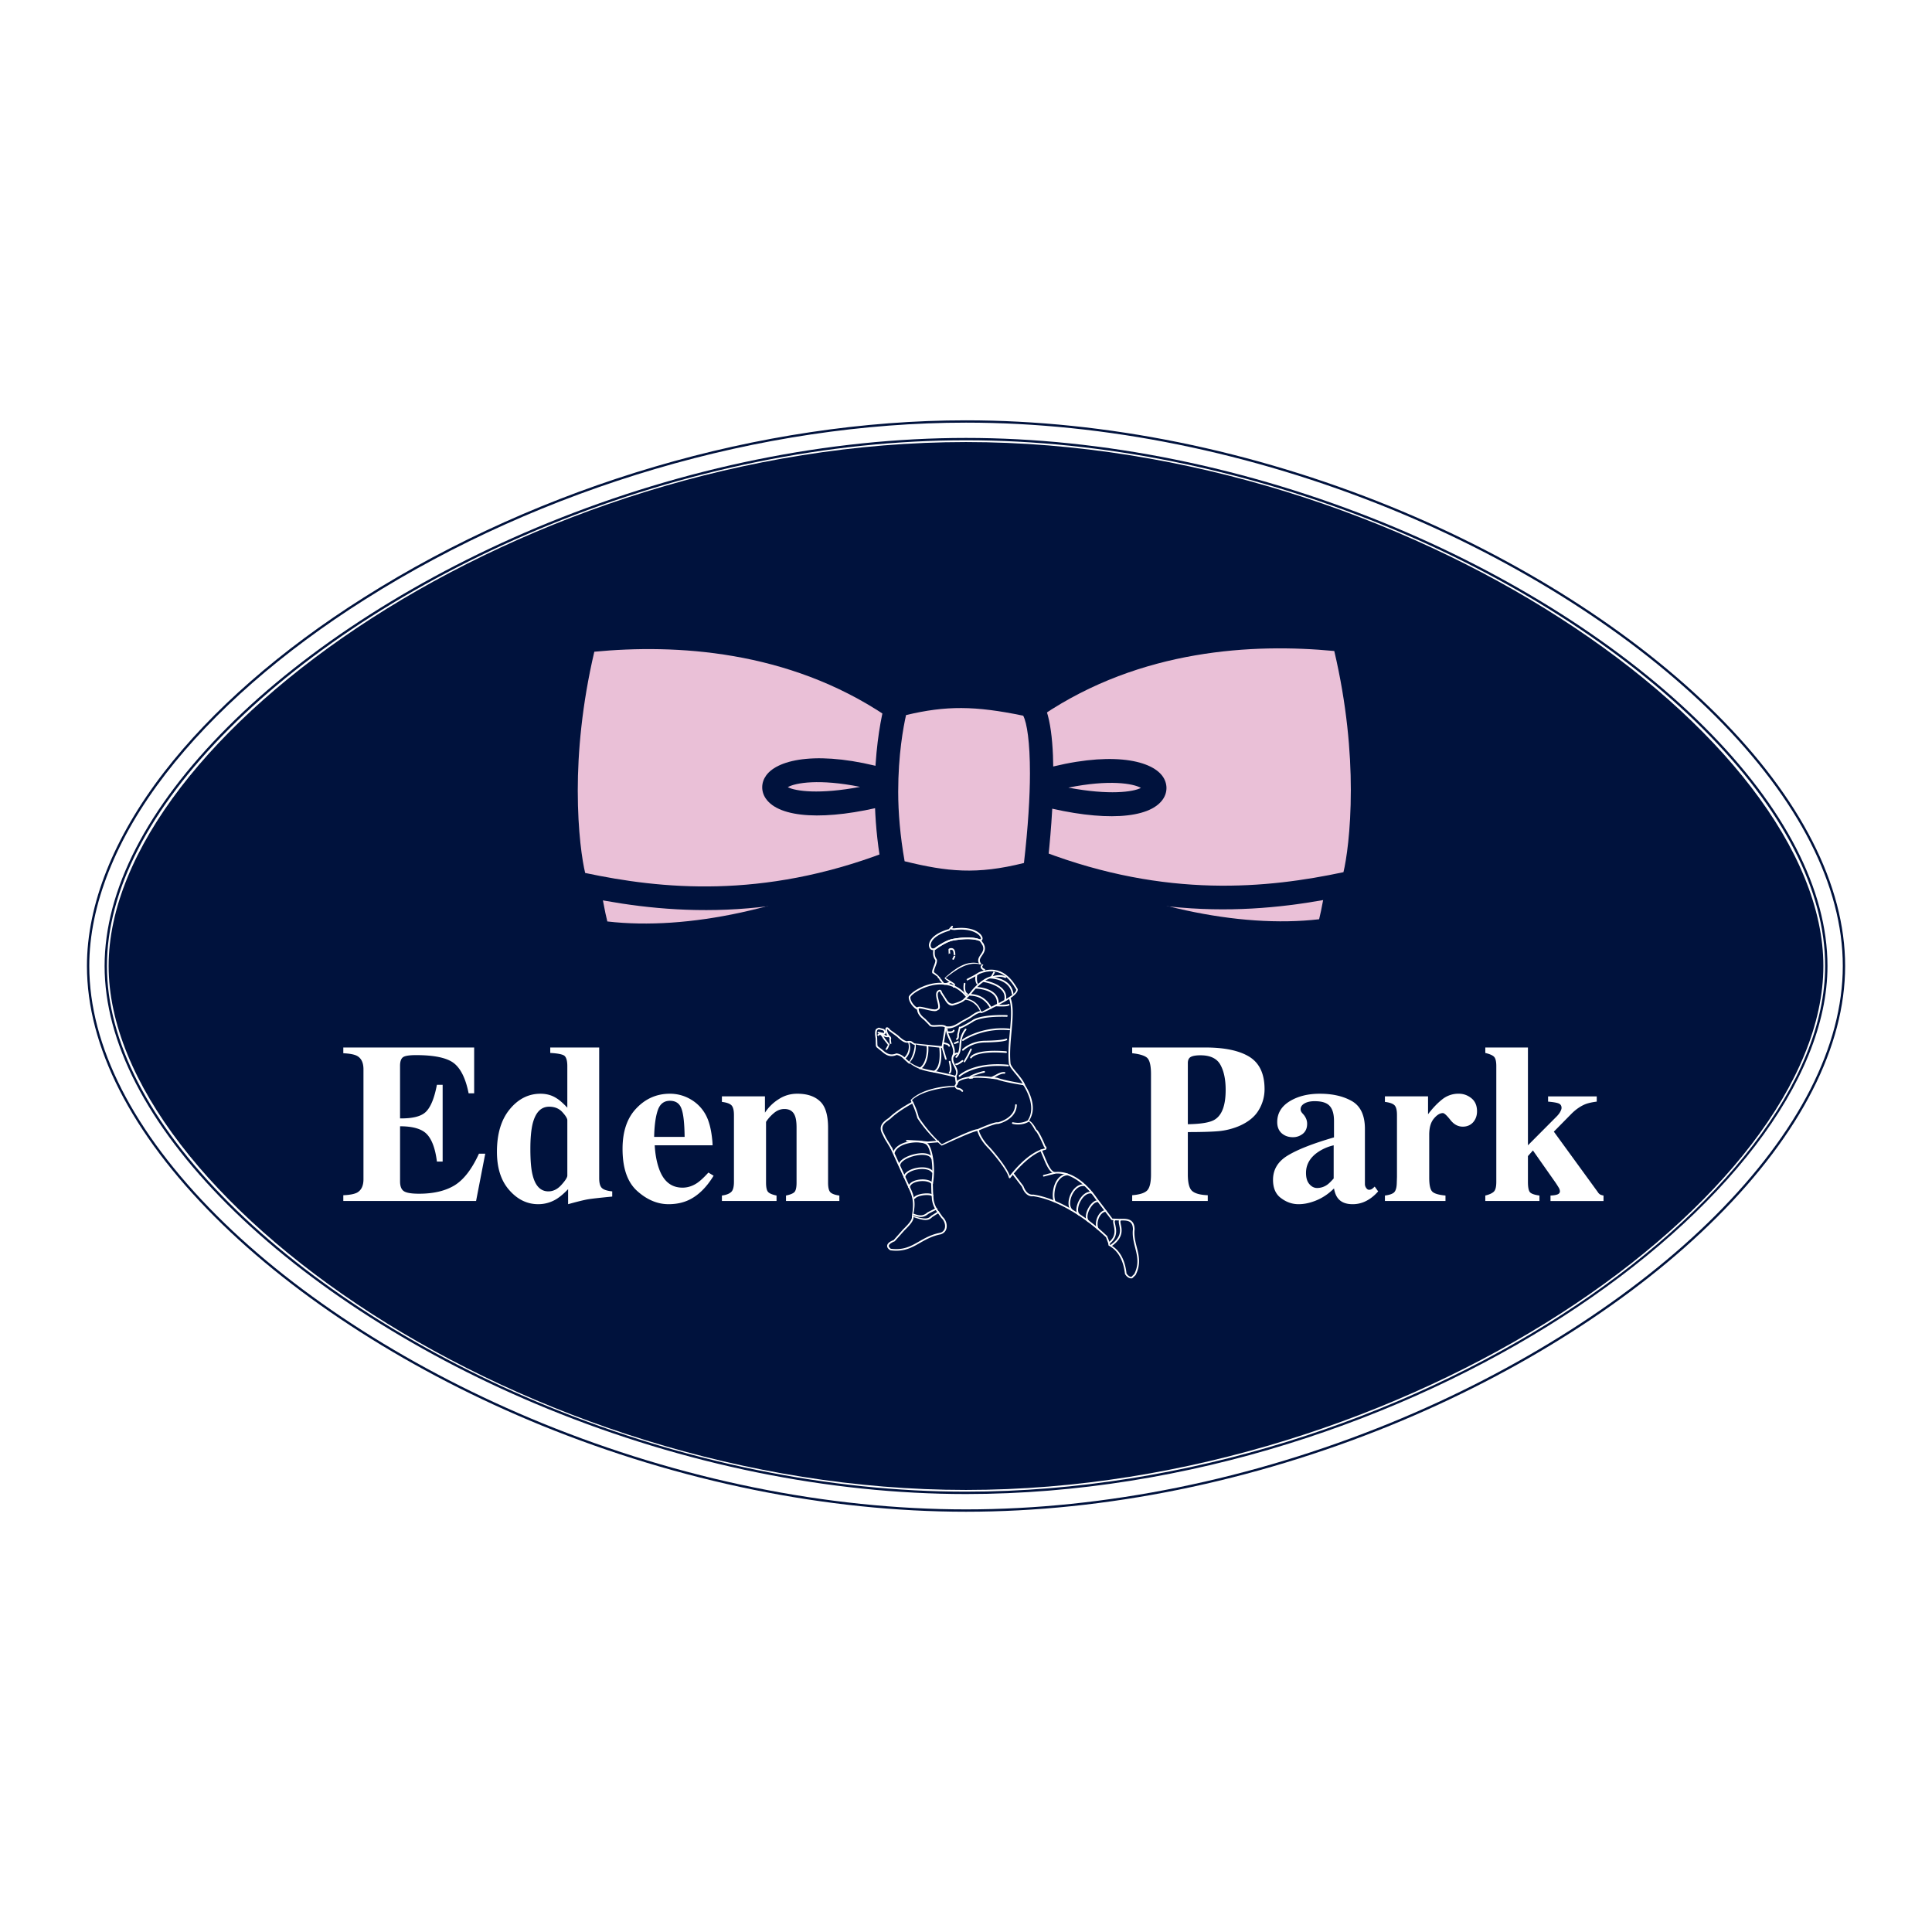 <?xml version="1.0" encoding="UTF-8"?> <svg xmlns="http://www.w3.org/2000/svg" width="2500" height="2500" viewBox="0 0 192.756 192.756"><g fill-rule="evenodd" clip-rule="evenodd"><path fill="#fff" d="M0 0h192.756v192.756H0V0z"></path><path d="M96.376 149.82c43.194 0 86.708-28.961 86.708-53.445 0-24.553-43.514-53.439-86.708-53.439-43.187 0-86.705 28.886-86.705 53.439 0 24.484 43.518 53.445 86.705 53.445z" fill="#00123d"></path><path d="M36.205 59.462C18.86 70.427 8.504 84.227 8.504 96.375c0 12.125 10.355 25.914 27.701 36.891 17.797 11.262 39.729 17.721 60.171 17.721 20.446 0 42.38-6.459 60.177-17.721 17.344-10.977 27.699-24.766 27.699-36.891 0-12.149-10.355-25.948-27.699-36.913-17.787-11.244-39.719-17.693-60.177-17.693-20.454 0-42.385 6.449-60.171 17.693zM10.838 96.375c0-22.824 41.479-52.271 85.538-52.271 44.06 0 85.542 29.448 85.542 52.271 0 22.826-41.482 52.277-85.542 52.277-44.058 0-85.538-29.451-85.538-52.277z" fill="#fff"></path><path d="M97.676 96.998c.002 0-.5.301-.5.301l-.79.414c.04-.021.075 0 .097.043.021.039-.01.096-.05.117l.849-.445.455-.273c1.945-.785 2.971.434 3.65 1.582.037.475-1.65 1.301-2.561 1.744-.041.02-.057.07-.037.111s.07.059.111.039c1.367-.668 2.697-1.369 2.641-1.943-.43-.743-1.541-2.626-3.865-1.69z" fill="#fff"></path><path d="M94.242 97.582c.012.129.845.627.893.656-.031.008-.053.211-.053.211l-.001.008c0 .043.032.08.075.084a.084.084 0 0 0 .091-.074l.03-.283c-.04-.08-.937-.611-.937-.611 1.108-.85 2.296-1.769 3.691-1.291-.158-.012-.211.112-.188.23.039.201.283.303.445.371a.082.082 0 0 1-.045-.107c.02-.045.068-.064.109-.045-.121-.053-.324-.137-.346-.252-.016-.074.051-.16.111-.218-1.512-.644-2.742.305-3.875 1.321zM95.153 95.391l-.127.245a.083.083 0 0 0 .148.076l.127-.245a.083.083 0 1 0-.148-.076z" fill="#fff"></path><path d="M94.769 94.611c-.038.009-.139.061-.137.101l.02.522c-.001-.044.029-.1.075-.103.044-.002.081.013.084.059l-.037-.395c.132-.047.204-.039.254.001.125.101.12.399.116.559a.083.083 0 0 1 .085-.081.082.082 0 0 1 .081.085c.005-.202.012-.54-.177-.692-.091-.073-.215-.091-.364-.056zM96.716 99.254a.084.084 0 0 0 .08.086c.567.021 1.388.174 1.995 1.256a.08.08 0 0 0 .113.031.08.08 0 0 0 .031-.113c-.648-1.154-1.527-1.318-2.133-1.34a.083.083 0 0 0-.086.08z" fill="#fff"></path><path d="M96.765 99.074l-.554.52a.084.084 0 0 0-.021.09.08.08 0 0 0 .073.053c.567.031 1.28.457 1.597 1.336.117.047 1.043-.443 1.043-.443.041-.021.057-.072.035-.113s-.072-.055-.113-.035l-.926.49c-.209-.838-.889-1.252-1.481-1.344.13-.119.461-.432.461-.432a.082.082 0 0 0 .004-.118.085.085 0 0 0-.118-.004z" fill="#fff"></path><path d="M96.773 101.406l-.849.461c-.47.312-.957.637-1.546.518-.022-.006-.056.045-.074.057-.019.014-.042.078-.045.1l-.319 1.924c.002-.012.155.561.155.561l.184.615c.013.045.062.096.107.084.044-.014.072-.033.059-.076l-.2-.693-.141-.469.316-1.906c.583.1 1.097-.244 1.596-.576l.83-.451c.517-.375.8-.516 1.033-.516a.086.086 0 0 0 .084-.084.085.085 0 0 0-.084-.084c-.315-.002-.67.213-1.106.535z" fill="#fff"></path><path d="M94.404 102.525c.002-.008.001-.016.003-.023a.097.097 0 0 0-.003.023zm-.025.184c0 .316.169.684.347 1.07.182.396.371.805.371 1.154a.759.759 0 0 1-.071.332.892.892 0 0 0-.09.387c0 .275.129.523.248.752.109.213.21.406.21.604a.587.587 0 0 1-.112.336c-.008-.047-.72-.209-.72-.209l-1.299-.287c-.816-.143-1.66-.289-2.496-.873.378-.365.601-1.006.601-1.572 0-.074-.003-.146-.011-.217.008.096 2.659.367 2.659.367a.083.083 0 1 0 .017-.166l-2.751-.279c-.028.654-.249 1.391-.628 1.885.885.725 1.747.875 2.58 1.02l1.286.283c.006.004.81.186.81.186.371-.441.183-.803.002-1.154-.168-.322-.326-.629-.155-.988.232-.479-.039-1.062-.298-1.629-.205-.445-.397-.865-.311-1.16a.086.086 0 0 1-.103.057.084.084 0 0 1-.059-.08.629.629 0 0 0-.027.181z" fill="#fff"></path><path d="M92.518 104.252a.082.082 0 0 0-.072.092c.062.533-.024 1.766-.698 2.186a.083.083 0 0 0-.026.115.085.085 0 0 0 .115.025c.74-.463.842-1.779.774-2.346a.083.083 0 0 0-.093-.072zM100.713 99.518a.084.084 0 0 0-.047.109c.314.803.203 2.047.082 3.363-.098 1.064-.195 2.164-.086 3.156.061.273.338.607.66.994.33.398.703.848.814 1.223a.083.083 0 0 1 .057-.104.084.084 0 0 1 .104.057c-.121-.408-.49-.852-.848-1.281-.295-.355-.574-.691-.625-.916-.105-.965-.006-2.059.09-3.115.121-1.336.236-2.598-.092-3.439a.084.084 0 0 0-.109-.047zM95.335 107.316a.083.083 0 0 0-.071.094l.104.74a.081.081 0 0 0 .093.07.084.084 0 0 0 .072-.094l-.104-.74a.084.084 0 0 0-.094-.07zM90.401 113.811c-.003.047.056.084.101.086l1.215.066.812.1c.075-.008 1.087-.098 1.087-.098a.081.081 0 0 0 .074-.09.083.083 0 0 0-.091-.076l-1.008.092c-.069.006-.84-.092-.84-.092l-1.285-.064c-.048-.003-.063.031-.065.076zM91.006 109.924c-.942.506-1.82 1.113-2.292 1.582-.535.373-1.128.783-.698 1.607l.246.502.61 1.004c.024.039.065.039.105.016.039-.025.042-.09.019-.129l-.58-.957-.255-.516c-.358-.689.123-1.023.547-1.32.003-.002.122-.084.125-.088.461-.461 1.324-1.057 2.252-1.555.041-.021.056-.072.034-.113s-.073-.055-.113-.033zM103.834 114.688a.082.082 0 0 0-.043.109l.25.592c.359.867.645 1.551 1.152 1.713 1.637-.199 3.18 1.162 4.092 2.504l1.607 2.105c.047.029.814.062.814.062.42-.014.855-.031 1.098.201.146.139.223.357.229.668a2.863 2.863 0 0 0-.021.367c0 .51.121.986.238 1.451.117.459.229.904.229 1.373 0 .4-.08.818-.314 1.277-.006 0-.289.285-.289.285-.168.01-.381-.172-.486-.352-.096-.963-.475-2.27-1.66-2.861.008-.002.012-.021.012-.047 0-.051-.01-.121-.01-.121 0-.004-.27-.691-.27-.691-2.379-2.264-5.135-3.812-7.369-4.141-.172.023-.668.033-.982-.842-.006-.014-1.008-1.32-1.008-1.32-.027-.037-.07-.033-.105-.006-.037.029-.035.092-.008.129l.971 1.266c.352.982.955.967 1.133.938 2.178.322 4.898 1.855 7.254 4.098l.221.598.027.215c1.18.617 1.537 1.879 1.641 2.838.148.27.42.486.713.441.047-.023.35-.328.35-.328.549-1.076.328-1.947.113-2.789-.141-.559-.287-1.137-.211-1.77-.008-.369-.1-.627-.279-.797-.297-.279-.766-.262-1.219-.246l-.723-.029c0-.029-1.559-2.07-1.559-2.07-.936-1.379-2.537-2.779-4.211-2.566-.398-.137-.67-.789-1.014-1.617l-.252-.594a.085.085 0 0 0-.111-.043z" fill="#fff"></path><path d="M90.837 113.859c-.919.145-1.57.562-1.738 1.121a.083.083 0 0 0 .055.105.086.086 0 0 0 .104-.057c.149-.496.75-.871 1.605-1.004.726-.113 1.458-.006 1.625.242.331.355.731 2.086.415 3.875l.021.779.056.764c.107.695.393 1.082.696 1.488l.249.346c.277.25.417.66.346.986a.624.624 0 0 1-.458.486c-.883.17-1.506.525-2.109.869-.836.479-1.559.891-2.826.73-.08-.062-.213-.174-.202-.293.014-.143.226-.307.583-.449.037-.031.95-1.061.95-1.061.533-.533.994-.996.934-1.422-.007-.043-.049-.076-.095-.07s-.077.049-.07.096c.048.342-.406.797-.886 1.279l-.933 1.053c-.398.145-.629.344-.649.559-.015.162.09.316.312.461 1.357.182 2.138-.266 2.964-.738.591-.336 1.203-.686 2.067-.854.313-.096.516-.312.58-.611.085-.389-.074-.854-.384-1.129 0-.004-.239-.336-.239-.336-.303-.41-.564-.762-.664-1.406l-.057-.764-.021-.74c.082-.463.117-.93.117-1.371 0-1.256-.281-2.324-.567-2.631-.234-.34-1.075-.412-1.781-.303z" fill="#fff"></path><path d="M88.899 114.486a.085.085 0 0 0-.042.111l1.911 4.193c.422.936.356 1.629.209 2.576 1.43.543 1.697.377 2.05.047l.632-.4c.04-.025.067-.086.043-.123-.025-.041-.059-.061-.097-.035l-.692.438c-.289.27-.481.449-1.828.008.204-.855.274-1.602-.165-2.58l-1.911-4.191c-.018-.044-.068-.061-.11-.044zM87.437 103.482c-.046.002-.076.006-.075.053l.018.779.051.148c.036.045.458.373.458.373.397.344.849.734 1.568.42.395.066.625.303.849.531l.366.324c.034.029.078.02.108-.014.03-.035.018-.096-.017-.127l-.338-.299c-.231-.236-.495-.506-.99-.574-.667.277-1.042-.045-1.437-.389 0 0-.417-.32-.435-.336.001 0 .003-.002.003-.008 0-.023-.028-.105-.028-.105l-.021-.664c-.002-.043-.034-.112-.08-.112z" fill="#fff"></path><path d="M87.47 103.33a.082.082 0 0 1 .115-.023c.039.025.05.076.024.115.074-.111.142-.174.191-.174.092.004.211.211.317.395l.503.639c-.038-.068-.136.17-.136.17l-.122.197c-.025.037-.003.066.035.09.038.025.1-.008.125-.047l.082-.123.144-.355c-.038-.068-.487-.652-.487-.652-.146-.254-.272-.471-.457-.479-.115-.003-.221.075-.334.247zM88.446 102.504c-.113.041-.113.193-.113.244 0 .23.16.609.375.773.05.053.041.088.016.178l.07.562c-.006-.045.016-.117.062-.123.045-.006.077-.004.083.041l-.056-.434a.525.525 0 0 0 .027-.145.288.288 0 0 0-.092-.205c-.176-.135-.319-.467-.319-.648l.014-.092c.001.021.223.223.223.223l.736.537c.36.332.732.676 1.137.611.16.465.016 1.131-.42 1.502a.083.083 0 0 0-.01.117.082.082 0 0 0 .117.008 1.493 1.493 0 0 0 .375-1.746c-.412.008-.754-.309-1.086-.615l-.757-.543c-.128-.169-.262-.29-.382-.245z" fill="#fff"></path><path d="M90.583 103.861a.085.085 0 0 0-.071.094.082.082 0 0 0 .093.072c.24-.031.326.049.41.125l.262.119c.04.02.045-.006.066-.045.02-.041-.039-.098-.077-.119l-.137-.076c-.096-.088-.227-.213-.546-.17zM91.571 100.512a.087.087 0 0 0-.083.086c.005.598.392.912.733 1.188l.46.469c.118.219.466.199.834.176.303-.018.647-.039.788.096a.083.083 0 0 0 .118-.002.082.082 0 0 0-.002-.117c-.194-.186-.561-.164-.915-.143-.299.02-.608.037-.676-.09a83.966 83.966 0 0 0-.502-.518c-.328-.266-.666-.541-.67-1.062a.085.085 0 0 0-.085-.083z" fill="#fff"></path><path d="M93.381 98.078c-1.363.156-2.528.967-2.709 1.355-.066.506.512 1.195.881 1.322.027.012.073-.111.095-.131.066-.057.508.049.773.111.44.104.856.201 1.054.105 0-.006.229-.139.229-.139a.47.47 0 0 0 .068-.268c0-.172-.052-.381-.106-.596-.062-.244-.108-.449-.108-.605 0-.174.056-.285.21-.324a.882.882 0 0 1 .077.184l.415.643c.072.141.351.643.788.588.005 0 .134-.039.138-.041.365-.111.914-.279 1.148-.576a.084.084 0 0 0-.013-.117.082.082 0 0 0-.117.014c-.202.258-.722.416-1.065.521-.329.062-.539-.111-.752-.492-.02-.023-.384-.594-.384-.594-.052-.145-.101-.283-.248-.291-.503.123-.368.66-.249 1.131.074.295.15.6.062.73l-.139.074c-.166.078-.611-.025-.968-.111-.522-.121-.823-.186-.936-.059-.223-.02-.742-.639-.693-1.035.155-.324 1.286-1.086 2.57-1.234.846-.098 2.052.041 2.996 1.25a.085.085 0 0 0 .118.014.084.084 0 0 0 .013-.117c-.993-1.269-2.26-1.413-3.148-1.312zm.094 2.764h.001-.001zM96.273 102.656c-.473.619-.514 1.152-.549 1.623-.033.414-.061.773-.379 1.119a.083.083 0 0 0 .123.113c.358-.389.39-.793.422-1.221.036-.469.073-.953.516-1.533a.084.084 0 0 0-.016-.117.086.086 0 0 0-.117.016zM96.814 104.645l-.333.666-.302.523c-.022.041-.03.115.01.137.039.023.07.035.094-.006l.357-.605.3-.605c.021-.041.017-.109-.026-.129-.04-.021-.081-.021-.1.019zM99.289 107.264l-.361.18c-.041.021-.066.076-.045.115.02.041.061.062.102.043l.385-.193c.297-.164.633-.354.955-.268a.083.083 0 0 1-.062-.08c0-.008.002-.014.004-.021a.083.083 0 0 1 .08-.062c-.382-.089-.742.108-1.058.286zm1.057-.287c.008.002.014 0 .021.004-.008-.004-.013-.004-.021-.004zM91.445 115.107c-.869.154-1.777.623-1.795 1.145a.084.084 0 0 0 .08.086.084.084 0 0 0 .086-.082c.013-.377.772-.828 1.657-.984.586-.104 1.271-.068 1.436.338a.087.087 0 0 0 .108.047.085.085 0 0 0 .047-.109c-.174-.427-.778-.589-1.619-.441zM106.459 117.086c-.453.061-.828.328-1.084.773-.377.658-.424 1.586-.232 2.041a.082.082 0 0 0 .109.043.081.081 0 0 0 .045-.107c-.174-.41-.123-1.289.223-1.895.232-.404.555-.637.961-.689a.083.083 0 0 0 .072-.094.083.083 0 0 0-.094-.072zM106.879 119.025c-.311.572-.412 1.365-.008 1.773a.082.082 0 0 0 .117 0 .08.08 0 0 0 .002-.115c-.348-.354-.244-1.061.035-1.58.234-.436.674-.865 1.201-.76.045.01.09-.02.098-.064a.085.085 0 0 0-.064-.1c-.615-.12-1.117.358-1.381.846zM93.401 120.523l-.835.42c-.341.264-.612.473-1.415.141a.083.083 0 0 0-.109.045.082.082 0 0 0 .045.107c.893.369 1.228.111 1.581-.16l.765-.391c.041-.021.079-.078.058-.119-.021-.041-.049-.064-.09-.043zM111.158 121.65c-.15.105-.104.316-.045.58.102.486.244 1.152-.516 1.73-.037.027-.043.08-.016.117s.08.043.115.016c.848-.643.678-1.428.578-1.896-.041-.191-.082-.369-.021-.41a.083.083 0 0 0 .02-.117.082.082 0 0 0-.115-.02z" fill="#fff"></path><path d="M111.699 121.664c-.121.133-.08.332-.031.562.107.508.256 1.201-.877 1.98a.082.082 0 0 0-.023.115c.027.039.08.049.117.023 1.225-.844 1.051-1.664.945-2.152-.039-.193-.072-.348-.01-.42a.082.082 0 0 0-.006-.117.082.082 0 0 0-.115.009zM98.02 94.125a.083.083 0 0 0-.033.113c.244.432.057.706-.141.996-.189.277-.385.563-.135.949.025.038.076.049.115.023s.049-.075.025-.115c-.189-.292-.049-.5.131-.763.197-.289.443-.65.15-1.171a.084.084 0 0 0-.112-.032zM105.217 116.939l-.594.152-.486.127c-.045.012-.09.061-.078.105.012.043.039.074.082.062l1.082-.279c.045-.014.09-.061.078-.105s-.039-.073-.084-.062zM87.41 102.666c-.167.225-.091.682-.059.877.007.045.05.076.095.068a.084.084 0 0 0 .069-.096c-.026-.16-.097-.582.028-.752l.111-.064c.046-.004.429.1.429.1.11.068.138.162.118.221-.007.02-.021.043-.05.039a9.29 9.29 0 0 1-.464-.109c-.045-.012-.111.006-.123.051-.012.043-.006.08.038.092l.494.131c.139.014.228-.045.263-.148.041-.119 0-.301-.188-.416l-.49-.129c-.049.004-.271.135-.271.135z" fill="#fff"></path><path d="M87.951 103.074a.084.084 0 0 0-.012.117c.013.016.335.404.753.264a.083.083 0 0 0 .052-.105.085.085 0 0 0-.105-.053c-.308.104-.569-.207-.571-.211a.082.082 0 0 0-.117-.012zM95.683 102.473l-.181.754c.008.197.007.312-.084.375a.082.082 0 0 0-.022.115.08.08 0 0 0 .115.021c.173-.115.166-.311.157-.52l.146-.643c.009-.045-.003-.121-.047-.131-.045-.01-.073-.014-.084.029zM98.174 106.855c-.311.053-1.574.436-1.534.674.02.123.191.107.396.074.045-.006.07-.045.066-.09a.088.088 0 0 0-.092-.074l-.239.018c.097-.01.888-.344 1.429-.436a.088.088 0 0 0 .07-.098.087.087 0 0 0-.096-.068zM94.923 92.402l.002-.01-.005.01s-.254.295-.258.298h.006c-.078.019-1.884.48-1.989 1.578-.001.021.001.325.202.456.12.079.277.076.468-.006.026-.018.97-.726 1.679-.877.018-.003 1.773-.365 2.694.029.055.006.221-.004.287-.139.055-.109.02-.252-.104-.432-.023-.036-.627-.946-2.704-.686-.003.001-.189-.006-.189-.006v-.002c0-.012.004-.056.055-.138l.005-.011-.002.001a.06.06 0 0 0 .008-.025c0-.024-.016-.047-.04-.064-.034-.023-.086-.006-.115.024zm-.208.458l.166-.181c.014.026.021.065.038.077.002.002.308.033.308.033 1.957-.245 2.535.605 2.539.613.119.171.105.242.094.265-.018.04-.086.052-.107.054-.932-.408-2.684-.048-2.757-.033-.746.158-1.688.867-1.729.897-.118.049-.224.057-.293.01-.104-.067-.127-.245-.127-.308.094-.974 1.845-1.421 1.862-1.426h.006c-.002.001-.002 0 0-.001zm-.054-.16l.001.001.002-.003c.001-.002-.003.001-.003.002zm0 .003l.001-.002-.001.002.051.163.004-.002-.002-.001-.002.003-.051-.163z" fill="#fff"></path><path d="M95.517 107.818a3.915 3.915 0 0 0-.142.285l-.133.207v.016c0 .01.007.01.007.018-.591-.035-3.172.164-4.387 1.406-.006.109.384.725.663 1.797.019.037.922 1.486 2.428 2.752.895-.391 3.03-1.406 3.556-1.463.053.201.297.945 1.166 1.793.014.016 1.75 1.941 1.979 2.859.01.033.033.057.066.062a.085.085 0 0 0 .084-.033c.018-.023 1.803-2.441 3.529-2.807.057-.07.08-.125.08-.178 0-.072-.045-.135-.121-.211-.135-.342-.654-1.551-.904-1.635-.031-.109-.395-.76-.715-.869.25-.402.373-.83.373-1.248 0-1.234-.812-2.369-.859-2.434-.076-.035-2.02-.336-2.645-.596-.136-.025-2.958-.514-4.025.279zm.003.366l.121-.264c.985-.719 3.826-.227 3.855-.219.627.262 2.527.557 2.609.568 0 .031.779 1.146.779 2.316 0 .41-.098.826-.354 1.205-.043.021-.098.053-.223.1-.006.004-.006.004-.014.006a2.07 2.07 0 0 1-.725.129c-.152 0-.32-.016-.5-.057-.006-.002-.012-.002-.018-.002a.085.085 0 0 0-.082.064l-.002.018c0 .039.027.074.066.082.957.217 1.586-.203 1.611-.221.125.023.459.533.641.893.174.094.574.896.871 1.609.018.027.123.168.123.168-1.662.324-3.273 2.395-3.529 2.734-.336-.988-1.887-2.723-1.957-2.799-.855-.836-1.088-1.582-1.129-1.734.842-.365 1.738-.693 1.887-.643.062 0 1.838-.4 1.898-1.881.002-.047-.033-.086-.08-.088s-.084.035-.086.08c-.057 1.354-1.705 1.725-1.723 1.73-.25-.1-1.736.549-2.029.68-.554.006-3.44 1.439-3.562 1.502-1.394-1.238-2.285-2.666-2.295-2.682-.276-1.076-.668-1.693-.684-1.719 1.258-1.193 4.229-1.32 4.306-1.322l.011.021c-.003.012-.009.023-.009.037 0 .043.046.068.08.098.012.012.013.025.026.035a.75.75 0 0 0 .149.074.53.53 0 0 1 .389.195.084.084 0 0 0 .152-.048.09.09 0 0 0-.016-.049c-.007-.01-.192-.262-.502-.262h.001c0-.002-.175-.064-.18-.184.018-.002.124-.17.124-.17zM94.995 93.688c-.746.158-1.688.867-1.729.897-.019.015-.153.107-.154.13l-.007.089c-.023.318-.045.618.199.975.061.089-.06.404-.147.635-.131.34-.206.557-.125.684.006.008.127.07.134.078l.381.281c.001.045.004.139.147.182 0 .041.073.203.073.203.043-.014.109.107.109.107l.261.285c.17.057.42-.006.786-.195a.083.083 0 0 1-.112-.037.082.082 0 0 1 .035-.111c-.313.164-.535.227-.656.186l-.164-.199-.081-.148c-.076-.018-.085-.07-.085-.07a.64.64 0 0 0-.12-.182l-.03-.012c-.021-.094-.505-.453-.505-.453-.081-.047.045-.38.105-.539.124-.321.239-.625.131-.787-.212-.309-.194-.557-.171-.869-.048-.042.074-.086.074-.086.031-.02.975-.729 1.684-.879.018-.003 1.773-.365 2.694.029.018-.023.266.359.266.359a.086.086 0 0 0 .117.028c.037-.025.051-.073.025-.112l-.252-.392c-1.058-.452-2.808-.092-2.883-.077zM91.383 116.533c-.542.119-1.153.412-1.238.881a.083.083 0 0 0 .067.096.083.083 0 0 0 .097-.066c.058-.32.493-.613 1.11-.748.565-.123 1.292-.088 1.547.279a.084.084 0 0 0 .116.021.085.085 0 0 0 .02-.117c-.301-.432-1.08-.484-1.719-.346zM91.501 117.729c-.51.115-.834.367-.891.693a.083.083 0 0 0 .068.096.084.084 0 0 0 .096-.066c.045-.256.323-.461.764-.561.573-.129 1.208-.023 1.388.232a.083.083 0 0 0 .116.02.082.082 0 0 0 .02-.115c-.248-.352-.988-.428-1.561-.299zM91.854 119.131c-.261.059-.708.201-.761.508a.083.083 0 0 1 .096-.068.083.083 0 0 1 .068.096c.025-.148.268-.291.632-.371.527-.117 1.009-.057 1.076.039a.083.083 0 0 0 .116.023.085.085 0 0 0 .022-.117c-.159-.229-.84-.2-1.249-.11zM107.66 119.76c-.266.486-.404 1.158-.082 1.482a.085.085 0 0 0 .117 0 .084.084 0 0 0 0-.119c-.215-.219-.168-.77.111-1.283.232-.43.65-.855 1.117-.758.045.01.09-.02.1-.064s-.021-.088-.064-.098c-.557-.117-1.037.357-1.299.84zM108.59 120.518c-.236.426-.398 1.043-.078 1.379a.086.086 0 0 0 .119.002c.033-.033.035-.086.002-.117-.24-.254-.123-.777.104-1.184.246-.445.592-.721.842-.67a.083.083 0 0 1-.066-.082c0-.004 0-.012.002-.018a.082.082 0 0 1 .082-.066c-.398-.067-.79.361-1.007.756zm1.006-.756c.004.002.01.002.018.002l-.018-.002zM110.281 120.729c-.293.043-.557.254-.738.596-.229.428-.268.947-.1 1.293a.08.08 0 0 0 .109.039c.043-.02.061-.07.039-.109-.143-.297-.102-.766.1-1.145.154-.293.375-.475.615-.51.045-.006.076-.049.07-.094s-.048-.076-.095-.07zM93.784 104.402a.081.081 0 0 0-.074.09c.128 1.299-.06 2.094-.556 2.367a.08.08 0 0 0-.033.111.082.082 0 0 0 .112.033c.846-.463.692-2.018.642-2.529a.08.08 0 0 0-.091-.072zM94.724 105.846a.083.083 0 0 0-.059.102c.092.35.162.898.023 1.025a.086.086 0 0 0-.005.119.085.085 0 0 0 .118.004c.261-.242.065-1.035.023-1.191a.08.08 0 0 0-.1-.059zM95.675 107.287c-.033.031-.035.084-.002.117s.085.033.118.004c.014-.014 1.424-1.326 4.77-1.016a.082.082 0 0 0 .09-.076.08.08 0 0 0-.074-.09c-3.431-.318-4.842 1.004-4.902 1.061zM95.971 105.783c-.208.166-.484.332-.561.318a.084.084 0 0 0-.098.066.085.085 0 0 0 .068.098c.19.033.58-.26.695-.352.035-.029.042-.082.013-.117s-.082-.04-.117-.013zM96.795 105.479c-.02.041-.001.088.039.109.041.02.088.002.111-.037.004-.008.418-.738 3.424-.5.047.004.086-.029.09-.076s-.031-.086-.078-.09c-3.162-.252-3.571.56-3.586.594zM100.361 103.633c-.283.152-1.621.199-2.113.205-1.397.023-2.204.814-2.236.848a.083.083 0 0 0 0 .117.083.083 0 0 0 .118 0c.007-.006.794-.775 2.12-.797.186-.002 1.82-.027 2.191-.225.041-.021.055-.072.033-.113s-.072-.057-.113-.035zM95.511 105.016c-.014 0-.342.023-.457.295-.018.041.001.092.044.107.042.02.092 0 .108-.043.075-.176.312-.193.315-.195a.08.08 0 0 0 .076-.088c0-.047-.04-.08-.086-.076zM95.2 104.02c-.042.02-.045.059-.027.1.019.043.083.053.125.033l.441-.189c-.042.02-.088-.002-.106-.045-.019-.041.004-.092.046-.109l-.479.21zM96.022 103.701c-.038.027-.046.08-.02.117s.079.047.116.02c.019-.014 1.87-1.311 4.567-1.053a.08.08 0 0 0 .09-.074.083.083 0 0 0-.076-.09c-2.76-.264-4.657 1.068-4.677 1.08zM94.055 104.078a.083.083 0 0 0 .075.092c.179.016.46.092.488.197a.08.08 0 0 0 .101.059.082.082 0 0 0 .059-.102c-.066-.254-.539-.312-.634-.32a.082.082 0 0 0-.089.074zM95.079 102.785c-.074.154-.403.129-.513.107-.045-.008-.089.021-.097.066s.021.088.065.098c.057.01.551.098.694-.197a.083.083 0 0 0-.038-.111.085.085 0 0 0-.111.037zM96.989 101.807c-1.008.619-1.227.652-1.236.654-.043.006-.078.045-.075.088a.083.083 0 0 0 .082.078c.036 0 .267-.033 1.329-.688.018-.016.689-.566 3.361-.494a.083.083 0 0 0 .086-.082.087.087 0 0 0-.082-.086c-2.761-.074-3.438.504-3.465.53zM100.594 100.174c-.139.094-.842.082-1.252.053a.082.082 0 0 0-.088.078.079.079 0 0 0 .074.088c.188.014 1.131.072 1.359-.082.037-.025.047-.076.021-.115s-.075-.05-.114-.022zM97.293 98.545c0 .047.035.086.082.086.012 0 1.207.033 1.785.643.215.229.32.51.311.84a.083.083 0 0 0 .082.086c.045.002.082-.035.086-.08a1.299 1.299 0 0 0-.357-.959c-.629-.66-1.852-.695-1.904-.695a.081.081 0 0 0-.085.079zM98.07 97.881a.084.084 0 0 0 .07.094c.014.002 1.393.217 1.902.945.166.24.221.514.158.814-.01.047.021.09.064.1.047.01.09-.02.1-.064.07-.348.008-.662-.188-.945-.549-.787-1.953-1.006-2.012-1.014a.083.083 0 0 0-.094.07z" fill="#fff"></path><path d="M98.697 97.533c0 .049.037.084.082.086.02 0 1.965.041 2.17 1.541a.081.081 0 0 0 .092.072.083.083 0 0 0 .072-.094c-.223-1.645-2.311-1.686-2.33-1.688a.087.087 0 0 0-.086.083zM96.157 98.125c-.007.037-.175.906.316 1.152.041.02.092.002.111-.039a.083.083 0 0 0-.037-.111c-.377-.188-.229-.961-.228-.971a.083.083 0 0 0-.065-.096.082.082 0 0 0-.097.065zM97.322 97.346c-.002.029-.02.148-.02.295 0 .203.061.441.189.604.002-.016.004-.029.014-.041a.084.084 0 0 1 .117-.01c-.184-.158-.16-.648-.135-.822a.084.084 0 0 0-.072-.096.085.085 0 0 0-.093.07zm.162.912c0 .023.012.047.031.062-.02-.016-.008-.057-.023-.076-.002.004-.008.008-.008.014z" fill="#fff"></path><path d="M98.869 97.414c-.021.041.004.057.043.08.041.021.1-.027.123-.066l.26-.459c-.023.039-.057.033-.096.012-.041-.023-.039-.094-.016-.135l-.314.568z" fill="#fff"></path><path d="M99.111 97.383c-.885.012-2.035 1.209-2.36 1.707a.085.085 0 0 0 .025.115c.038.025.09.014.116-.023.301-.461 1.409-1.623 2.247-1.637.033-.006.635-.207 1.129.021.041.02.092 0 .109-.041a.08.08 0 0 0-.041-.109c-.555-.256-1.197-.043-1.225-.033zM48.413 115.105h-.629c-.707 1.549-1.521 2.596-2.431 3.156-.918.557-2.097.836-3.546.836-.763 0-1.275-.086-1.521-.26-.249-.168-.372-.498-.372-.975v-5.494c1.298 0 2.189.271 2.681.795.498.527.836 1.439.996 2.729h.572v-7.662h-.573c-.245 1.291-.595 2.168-1.056 2.652-.453.486-1.323.717-2.621.701v-5.244c0-.422.094-.707.287-.855.189-.143.621-.215 1.319-.215 1.818 0 3.079.27 3.77.807.684.537 1.175 1.539 1.465 3.002h.553v-4.568H34.252v.572c.654.033 1.108.123 1.361.26.435.232.65.682.65 1.346v10.963c0 .652-.211 1.092-.628 1.332-.275.148-.736.238-1.383.266v.576h13.246l.915-4.72zM53.145 117.254c-.156-.588-.23-1.465-.23-2.639 0-1.086.085-1.93.234-2.529.29-1.119.837-1.67 1.64-1.67.539 0 .985.172 1.316.537.334.367.498.639.498.816v5.518c0 .178-.185.48-.58.918-.386.436-.825.658-1.309.658-.774 0-1.305-.539-1.569-1.609zm-2.339 1.478c.818.938 1.781 1.41 2.889 1.41.646 0 1.249-.168 1.814-.506.35-.219.747-.547 1.171-.994v1.5c.933-.26 1.581-.416 1.948-.482.372-.064 1.186-.156 2.454-.279v-.518c-.513-.053-.858-.162-1.037-.342-.182-.182-.264-.51-.264-.984V104.51h-4.882v.543c.695.037 1.153.123 1.372.252.215.139.331.492.331 1.057v4.152c-.431-.457-.795-.777-1.085-.947-.458-.299-.997-.445-1.591-.445-1.193 0-2.22.516-3.071 1.553-.851 1.033-1.275 2.449-1.275 4.244 0 1.606.405 2.886 1.226 3.813zM65.635 110.748c.216-.613.617-.922 1.205-.922.58 0 .967.264 1.156.803.193.525.293 1.461.309 2.801h-3.041c.026-1.184.156-2.073.371-2.682zm-2.066 8.074c.974.875 2.018 1.32 3.13 1.32.785 0 1.461-.148 2.06-.436.925-.449 1.736-1.252 2.438-2.404l-.52-.316c-.431.477-.784.803-1.074 1.008-.473.33-.978.498-1.506.498-1.118 0-1.892-.625-2.338-1.871-.238-.664-.387-1.445-.438-2.354h5.773c0-.207-.026-.508-.075-.902-.107-.828-.29-1.508-.554-2.033a3.943 3.943 0 0 0-1.517-1.627 4.062 4.062 0 0 0-2.108-.584c-1.305 0-2.417.479-3.338 1.445-.929.959-1.39 2.312-1.39 4.049-.001 1.93.483 3.33 1.457 4.207zM77.476 119.824v-.545c-.401-.086-.677-.193-.821-.334-.149-.139-.227-.457-.227-.951v-6.064c.182-.285.431-.58.758-.857.331-.287.688-.428 1.078-.428.525 0 .877.23 1.053.695.104.26.156.65.156 1.162v5.492c0 .494-.079.812-.224.951-.148.141-.423.248-.829.334v.545h5.323v-.545c-.412-.055-.695-.156-.866-.297-.175-.148-.26-.482-.26-.988v-5.477c0-1.264-.268-2.148-.803-2.639-.532-.506-1.291-.758-2.268-.758-.677 0-1.293.178-1.848.541a4.454 4.454 0 0 0-1.379 1.35v-1.627h-4.294v.553c.491.059.807.18.967.354.156.176.234.494.234.951v6.666c0 .514-.093.865-.29 1.029-.197.176-.502.287-.911.342v.545h5.451zM118.51 106.076c0-.305.094-.518.295-.625.197-.109.512-.164.967-.164.975 0 1.643.316 1.992.955.35.635.52 1.469.52 2.498 0 1.52-.355 2.502-1.078 2.955-.445.291-1.346.447-2.695.469v-6.088h-.001zm1.988 13.748v-.576c-.766-.031-1.289-.176-1.572-.438-.277-.252-.416-.807-.416-1.635v-4.227c1.35 0 2.365-.031 3.053-.09a6.944 6.944 0 0 0 2.055-.51c.912-.396 1.562-.922 1.953-1.576a4 4 0 0 0 .594-2.1c0-1.527-.498-2.598-1.504-3.23-1.012-.625-2.48-.934-4.414-.934h-7.289v.572c.736.084 1.232.23 1.49.457.254.232.387.77.387 1.623v10.014c0 .799-.127 1.336-.383 1.598-.25.258-.756.416-1.494.475v.576h7.54v.001zM130.641 118.143c-.227-.256-.34-.627-.34-1.127 0-.824.395-1.514 1.164-2.051a4.602 4.602 0 0 1 1.596-.697v3.311c-.246.273-.449.482-.637.617-.311.223-.66.33-1.021.33-.286-.001-.544-.128-.762-.383zm-2.821 1.4c.533.402 1.115.6 1.734.6.461 0 .938-.082 1.414-.246.787-.256 1.498-.703 2.125-1.326.078.434.213.758.391.98.309.395.793.592 1.473.592a2.92 2.92 0 0 0 1.074-.201c.531-.209 1.021-.568 1.469-1.078l-.346-.479c-.148.145-.254.236-.324.264a.514.514 0 0 1-.236.057c-.109 0-.205-.062-.283-.176a.646.646 0 0 1-.133-.412v-5.488c0-1.342-.43-2.268-1.287-2.766-.859-.494-1.926-.742-3.217-.742-1.189 0-2.201.256-3.018.762-.818.508-1.227 1.197-1.227 2.07 0 .486.156.855.453 1.119.309.264.684.387 1.115.387.375 0 .705-.119.996-.35.279-.234.42-.562.42-.992a1.27 1.27 0 0 0-.092-.48 1.624 1.624 0 0 0-.246-.414l-.139-.158a.74.74 0 0 1-.129-.189.466.466 0 0 1-.045-.215c0-.232.129-.422.391-.576.26-.146.598-.221 1.004-.221.721 0 1.227.156 1.512.484.283.312.424.812.424 1.482v1.646c-2.096.609-3.631 1.209-4.613 1.807-.984.592-1.471 1.404-1.471 2.426.001.827.268 1.448.811 1.833zM138.174 119.824v-.545c.438-.055.736-.158.906-.305.17-.164.26-.461.275-.902l.021-.666v-6.164c0-.475-.078-.793-.24-.963s-.48-.283-.963-.342v-.553h4.303v1.783c.477-.627.953-1.121 1.424-1.49a2.57 2.57 0 0 1 1.643-.557c.467 0 .887.152 1.258.449.369.297.562.732.562 1.305 0 .445-.139.814-.398 1.104-.264.283-.602.428-1.021.428-.48 0-.893-.223-1.246-.678-.354-.445-.6-.676-.744-.676-.297 0-.598.189-.906.562-.309.375-.455.906-.455 1.598v4.287c0 .746.109 1.215.328 1.408.211.189.65.312 1.295.371v.545h-6.042v.001zM148.188 119.824v-.545c.4-.096.682-.227.848-.385.168-.162.25-.48.25-.986v-11.547c0-.48-.08-.787-.236-.939-.154-.146-.438-.266-.861-.369v-.543h4.254v9.758l2.877-2.891c.162-.168.285-.33.359-.48.08-.156.117-.268.117-.359 0-.23-.105-.379-.314-.457-.201-.076-.541-.127-1.029-.172v-.523h4.855v.523c-.465.059-.832.141-1.104.242-.486.193-.963.514-1.42.971l-1.756 1.783 4.385 6.027a.66.66 0 0 0 .252.252c.082.041.189.07.318.096v.545h-5.289v-.545c.324-.014.568-.059.717-.121.154-.068.223-.172.223-.312a.79.79 0 0 0-.092-.309 9.443 9.443 0 0 0-.461-.711l-2.139-3.045-.5.562v2.564c0 .51.059.84.182 1.016.125.166.449.285.967.355v.545h-5.403z" fill="#fff"></path><path d="M132.496 92.822c-8.555 1.212-19.691-1.167-29.41-6.308l.086-14.718c7.99-4.799 18.096-7.476 29.514-6.408 3.394 13.824-.053 27.415-.19 27.434z" fill="#eac0d7"></path><path d="M102.57 70.795l-.562.338-.094 16.081.627.331c9.988 5.285 21.248 7.688 30.119 6.433l.51-.073.297-.431c.336-.496 3.834-14.179.352-28.365l-.197-.806-.826-.077c-10.921-1.022-21.372 1.251-30.226 6.569zm29.127-4.288c.926 4.119 1.301 8.244 1.301 11.949 0 6.309-.928 11.4-1.389 13.258-8.008.929-18.326-1.313-27.352-5.947l.076-13.258c8.067-4.689 17.489-6.758 27.364-6.002z" fill="#00123d"></path><path d="M59.709 93.042c8.551 1.212 19.692-1.16 29.402-6.305l-.086-14.721c-7.988-4.8-18.089-7.476-29.517-6.406-3.382 13.826.057 27.413.201 27.432z" fill="#eac0d7"></path><path d="M59.4 64.448l-.828.078-.197.807c-3.345 13.673-.234 27.491.366 28.365l.291.422.514.078c8.882 1.258 20.139-1.146 30.113-6.43l.624-.332-.094-16.083-.562-.338c-8.853-5.32-19.306-7.591-30.227-6.567zm28.463 8.281l.077 13.262c-9.012 4.634-19.328 6.875-27.347 5.943-.463-1.849-1.397-6.929-1.397-13.246 0-3.701.376-7.827 1.302-11.958 9.877-.759 19.299 1.309 27.365 5.999z" fill="#00123d"></path><path d="M57.449 88.097c9.134 2.008 19.558 2.732 32.061-2.234l.078-15.071c-9.334-6.498-20.658-8.033-31.246-6.885-3.483 13.945-1.045 24.153-.893 24.19z" fill="#eac0d7"></path><path d="M58.216 62.746l-.81.088-.197.79c-3.373 13.5-1.346 24.113-.768 25.066l.259.429.499.118c8.086 1.777 19.116 3.123 32.742-2.289l.732-.292.086-16.472-.504-.35c-10.85-7.553-23.412-8.023-32.039-7.088zm30.201 8.689l-.071 13.594c-12.33 4.7-22.419 3.665-29.964 2.066-.284-1.185-.738-4.054-.738-8.228 0-3.779.409-8.556 1.651-13.845 8.06-.769 19.294-.189 29.122 6.413z" fill="#00123d"></path><path d="M88.234 79.212c-15.149 3.874-14.234-5.35-.019-1.375l.019 1.375z" fill="#eac0d7"></path><path d="M76.436 77.373c-.506.706-.521 1.585-.036 2.293 1.356 1.983 6.001 2.243 12.124.678l.89-.228-.042-3.168-.841-.235c-6.689-1.87-10.894-1.016-12.095.66zm9.379 1.134c-4.083.769-6.454.431-7.218.029.759-.441 3.164-.849 7.218-.029z" fill="#00123d"></path><path d="M134.971 88.02c-9.121 2.007-19.555 2.736-32.061-2.231l-.076-15.06c9.33-6.517 20.662-8.044 31.242-6.892 3.483 13.94 1.043 24.156.895 24.183z" fill="#eac0d7"></path><path d="M102.164 69.772l-.5.35.084 16.459.732.292c13.629 5.414 24.656 4.066 32.742 2.286l.467-.103.27-.41c.566-.876 2.619-11.606-.75-25.093l-.199-.789-.807-.088c-8.633-.94-21.199-.473-32.039 7.096zm30.957-4.821c1.244 5.29 1.652 10.067 1.652 13.847 0 4.168-.453 7.035-.736 8.22-7.543 1.601-17.631 2.636-29.963-2.063l-.07-13.583c9.816-6.616 21.053-7.194 29.117-6.421z" fill="#00123d"></path><path d="M104.189 79.291c15.15 3.87 14.236-5.357.016-1.383l-.016 1.383z" fill="#eac0d7"></path><path d="M103.891 76.783l-.844.236-.033 3.175.887.228c6.123 1.563 10.768 1.303 12.123-.682.486-.709.471-1.589-.035-2.295-1.202-1.676-5.409-2.531-12.098-.662zm9.937 1.827c-.762.403-3.137.744-7.238-.028 4.072-.826 6.482-.415 7.238.028z" fill="#00123d"></path><path d="M89.439 70.353c4.668-1.204 7.791-1.204 13.387 0 1.387 1.543 1.387 8.751.416 16.704-5.637 1.55-8.759 1.178-14.026-.164-1.862-9.424.223-16.54.223-16.54z" fill="#eac0d7"></path><path d="M89.148 69.222l-.642.166-.187.637c-.088.301-2.144 7.5-.249 17.094l.143.723.714.182c5.564 1.418 8.826 1.752 14.623.158l.756-.208.094-.776c.424-3.478 1.629-15.028-.707-17.625l-.252-.281-.369-.08c-5.799-1.248-9.052-1.246-13.924.01zm12.938 2.183c.375.724.672 2.621.672 5.75 0 2.327-.188 5.366-.598 8.945-4.715 1.184-7.665.871-11.906-.172-.445-2.517-.641-4.881-.641-6.932 0-3.696.513-6.453.783-7.652 3.979-.951 6.864-.939 11.69.061z" fill="#00123d"></path><path d="M96.376 150.709c13.886 0 28.517-2.982 42.319-8.607 12.826-5.236 24.381-12.605 32.527-20.748 8.338-8.346 12.75-16.979 12.75-24.979 0-8.014-4.412-16.665-12.75-25.003-8.146-8.138-19.697-15.502-32.527-20.733-13.799-5.617-28.43-8.588-42.319-8.588-20.395 0-42.276 6.432-60.013 17.655-8.264 5.215-15.149 11.242-19.918 17.42-5.004 6.495-7.655 13.153-7.655 19.249 0 8 4.409 16.633 12.751 24.979 8.146 8.143 19.688 15.512 32.517 20.748 13.805 5.625 28.441 8.607 42.318 8.607zM10.552 96.375c0-7.538 4.23-15.75 12.234-23.754 7.975-7.986 19.324-15.209 31.941-20.35 13.584-5.531 27.986-8.461 41.648-8.461 13.663 0 28.067 2.93 41.663 8.461 12.613 5.141 23.953 12.364 31.934 20.35 8.008 8.003 12.238 16.216 12.238 23.754 0 22.953-41.625 52.568-85.835 52.568-13.658 0-28.057-2.934-41.648-8.477-12.618-5.145-23.956-12.379-31.941-20.361-8.003-8.007-12.234-16.209-12.234-23.73z" fill="#fff"></path><path d="M36.301 59.608c-8.267 5.217-15.165 11.25-19.948 17.447-5.024 6.52-7.679 13.201-7.679 19.32 0 8.029 4.42 16.695 12.785 25.061 8.16 8.158 19.722 15.535 32.555 20.775 13.833 5.635 28.481 8.615 42.362 8.615 13.884 0 28.532-2.98 42.364-8.615 12.846-5.246 24.408-12.623 32.564-20.775 8.363-8.369 12.785-17.035 12.785-25.061 0-8.048-4.422-16.722-12.785-25.085-8.16-8.152-19.727-15.524-32.564-20.758-13.814-5.624-28.463-8.596-42.364-8.596-20.429-.001-42.326 6.44-60.075 17.672zm17.802 82.386c-12.807-5.229-24.341-12.586-32.479-20.723-8.32-8.322-12.717-16.932-12.717-24.896 0-6.067 2.639-12.699 7.631-19.177 4.766-6.175 11.644-12.189 19.888-17.393 17.713-11.209 39.564-17.638 59.95-17.638 13.872 0 28.489 2.968 42.276 8.579C151.463 55.97 163 63.324 171.139 71.455c8.32 8.318 12.717 16.936 12.717 24.92 0 7.963-4.396 16.57-12.717 24.896-8.133 8.129-19.672 15.49-32.486 20.723-13.805 5.625-28.422 8.598-42.276 8.598-13.852 0-28.469-2.973-42.274-8.598z" fill="#00123d"></path><path d="M54.684 52.164c-12.648 5.153-24.005 12.39-31.98 20.375-8.026 8.026-12.268 16.269-12.268 23.836 0 7.549 4.242 15.783 12.268 23.812 8.006 8.002 19.363 15.242 31.98 20.387 13.61 5.551 28.027 8.486 41.692 8.486 44.271 0 85.952-29.68 85.952-52.686 0-7.57-4.244-15.812-12.273-23.836-7.986-7.992-19.342-15.228-31.971-20.375-13.619-5.541-28.043-8.47-41.708-8.47-13.668.001-28.085 2.93-41.692 8.471zm.088 88.193c-12.589-5.133-23.918-12.354-31.903-20.334-7.981-7.986-12.2-16.162-12.2-23.648 0-7.505 4.219-15.69 12.2-23.671 7.954-7.964 19.283-15.182 31.903-20.325 13.579-5.529 27.965-8.453 41.604-8.453 13.638 0 28.028 2.923 41.618 8.453 12.604 5.136 23.932 12.354 31.895 20.324 7.984 7.979 12.205 16.165 12.205 23.671 0 22.902-41.566 52.451-85.718 52.451-13.635.001-28.022-2.927-41.604-8.468z" fill="#00123d"></path></g></svg> 
